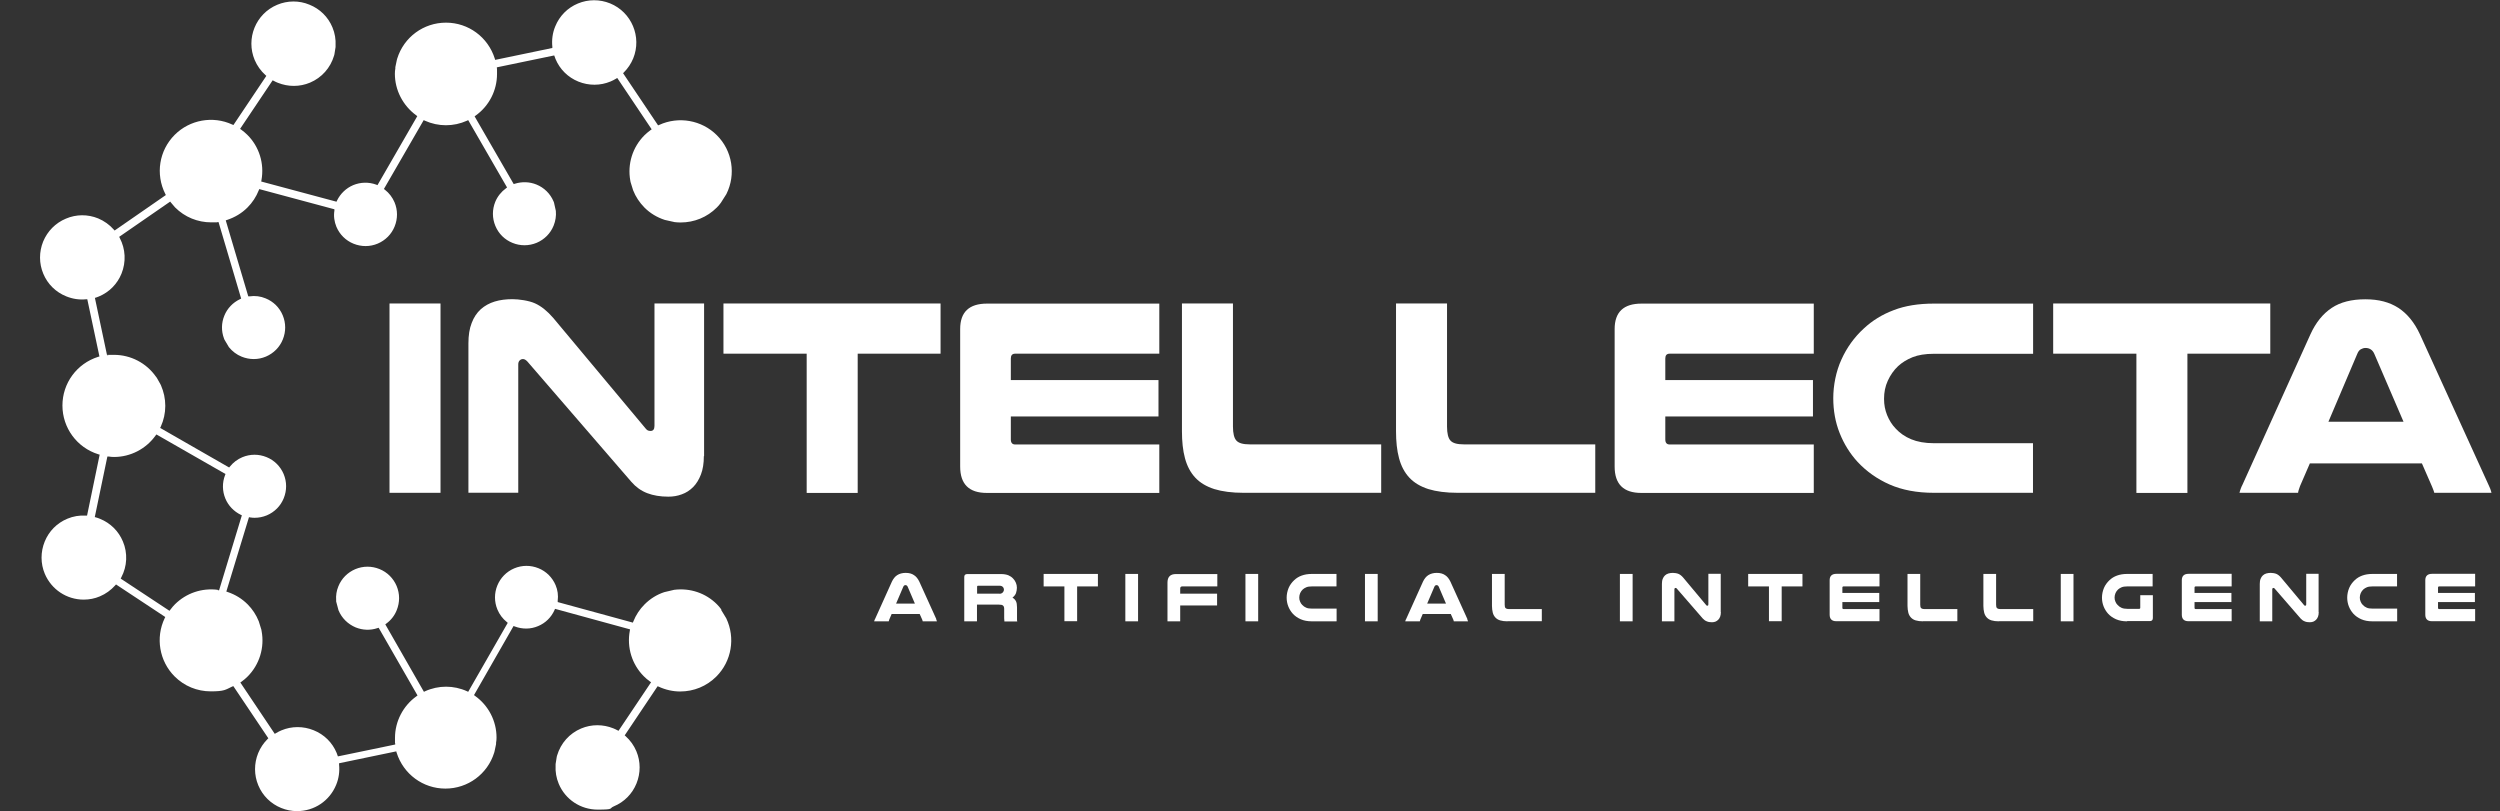 <?xml version="1.0" encoding="UTF-8"?><svg id="Layer_1" xmlns="http://www.w3.org/2000/svg" viewBox="0 0 2141.8 695.1"><rect x="0" y="0" width="2141.8" height="695.1" fill="#333333" stroke="none"/><path d="m583.7,522.4c-1.4-1.9-2.7-3.4-4-4.7-9.6-9.6-22.9-14.1-36.6-12.4l-8.5,2c-6.4,2.1-12.1,5.7-16.9,10.5-4.2,4.2-7.4,9.1-9.6,14.6l-.4,1-64.4-17.6v-1.1c.6-4.6,0-9.2-1.8-13.4-2.8-6.6-8-11.8-14.7-14.5-6.7-2.7-14-2.7-20.7.1-13.7,5.8-20.2,21.6-14.4,35.4,1.7,4.1,4.5,7.8,8,10.6l.8.7-33.9,59.1-1-.5c-11.4-5.2-24.5-5.2-35.9,0l-1,.5-33.1-57.8.9-.7c4-2.9,7.1-6.9,8.9-11.5,2.7-6.7,2.7-14-.1-20.7-2.8-6.6-8-11.8-14.7-14.5-6.7-2.7-14-2.7-20.7.1-6.6,2.8-11.8,8-14.5,14.7-1.6,3.8-2.2,7.9-1.9,12v1c0,0,2,7.5,2,7.5,2.8,6.8,8.1,11.9,14.7,14.7,6,2.4,12.5,2.7,18.7.6l1-.3,33.3,58-.9.7c-11.5,8.2-18.4,21.6-18.4,35.6s0,3,.3,4.6v1.1c.1,0-49.2,10.2-49.2,10.2l-.6-1.6c-.2-.5-.3-.9-.5-1.4-3.7-8.9-10.7-15.8-19.7-19.4-8.9-3.6-18.8-3.6-27.6.1-1.5.6-3,1.4-4.7,2.4l-1,.6-29.5-44,1-.7c2.1-1.5,3.7-2.9,5.2-4.4,10.2-10.2,14.7-24.9,12-39.1l-.2-1.1-2.2-7.1c-2.2-5.5-5.4-10.4-9.6-14.6-4.8-4.8-10.5-8.3-17-10.5l-1.2-.4,19.4-63.7,1.1.2c1.4.2,2.6.3,3.7.3,3.6,0,7.1-.7,10.5-2.1,6.6-2.8,11.8-8,14.5-14.7,2.7-6.7,2.7-14-.1-20.7-2.8-6.6-8-11.8-14.7-14.5-6.7-2.7-14-2.7-20.7.1-4.1,1.7-7.8,4.5-10.6,8l-.7.8-59.1-33.9.5-1c2.6-5.7,3.9-11.7,3.9-17.9s-1.3-12-3.7-17.6l-.5-1-3.1-5.5-.7-.9c-8.2-11.7-21.6-18.7-35.9-18.7s-3.1,0-4.8.3h-1.1c0,.1-10.4-49.1-10.4-49.1l1.3-.4c.7-.2,1.4-.5,2.1-.8,8.9-3.7,15.8-10.7,19.4-19.6,4-9.9,3.5-21-1.5-30.5l-.5-1,43.7-30.2.7.9c1.3,1.6,2.4,2.9,3.5,4.1,8.3,8.3,19.3,12.8,31,12.8s3.2-.1,5.2-.3h1c0-.1,19.4,65.6,19.4,65.6l-1,.5c-6.1,2.9-10.9,7.9-13.4,14.1-2.6,6.3-2.7,13.2-.3,19.6l.4,1,3.8,6.4c2.9,3.6,6.7,6.5,11,8.2,6.7,2.7,14.1,2.7,20.7-.1,6.6-2.8,11.8-8,14.5-14.7,2.7-6.7,2.7-14-.1-20.7-2.8-6.7-8-11.8-14.7-14.5-4.3-1.8-9-2.4-13.7-1.7h-1.1c0,.1-19.3-65.1-19.3-65.1l1.2-.4c6.6-2.2,12.5-5.7,17.4-10.6,4.2-4.2,7.5-9.2,9.7-14.8l.4-1,64.4,17.3v1.1c-.8,4.7-.1,9.5,1.7,13.9,2.8,6.6,8,11.8,14.7,14.5,6.7,2.7,14.1,2.7,20.7-.1,6.6-2.8,11.8-8,14.5-14.7,2.7-6.7,2.7-14-.1-20.7-1.8-4.2-4.6-7.9-8.2-10.7l-.9-.7,34.1-59,1,.5c11.5,5.2,24.6,5.2,36.1,0l1-.5,33.3,57.7-.9.7c-4.1,3-7.3,7-9.2,11.6-2.7,6.7-2.7,14,.1,20.7,2.8,6.7,8,11.8,14.7,14.5,6.6,2.7,14,2.7,20.7-.1,6.6-2.8,11.8-8,14.5-14.7,1.6-4,2.3-8.3,1.9-12.6l-1.6-7.2-.4-1c-2.8-6.6-8-11.7-14.6-14.4-5.9-2.4-12.4-2.6-18.5-.7l-1,.3-33.5-58,.9-.7c11.5-8.2,18.3-21.5,18.3-35.6s0-3.1-.2-4.6v-1.1c-.1,0,49.2-10.2,49.2-10.2l.6,1.6c.2.5.3.9.5,1.4,3.7,8.9,10.7,15.8,19.6,19.4,8.9,3.6,18.8,3.6,27.6-.1,1.5-.6,3-1.4,4.7-2.4l1-.6,29.5,44-1,.7c-2,1.5-3.7,2.9-5.2,4.4-10.2,10.2-14.7,24.7-12.1,38.9l.2,1.1,2.2,7.1c2.2,5.6,5.5,10.5,9.7,14.8,4.9,4.9,10.7,8.4,17.4,10.6l8.5,1.9c1.9.2,3.5.3,5.1.3,11.7,0,22.7-4.5,31-12.8,1.2-1.2,2.3-2.4,3.5-4.1l4.7-7.4c8.4-16.8,5.2-37.2-8.2-50.5-12.9-12.9-32.7-16.4-49.3-8.8l-1,.4-30-44.7.7-.7c3.4-3.4,6.1-7.4,8-12,7.5-18.4-1.4-39.6-19.8-47.1-8.9-3.6-18.7-3.6-27.6.1-8.9,3.7-15.8,10.7-19.4,19.6-2.3,5.5-3.1,11.5-2.5,17.4v1.1c.1,0-49,10.2-49,10.2l-.3-1.1c-5.8-18.4-22.6-30.8-41.8-30.8s-36.1,12.4-41.8,30.8l-.3,1.1-1.3,6.2v1.1c-.3,1.6-.4,3.1-.4,4.6,0,14,6.9,27.3,18.3,35.6l.9.7-34.1,59.1-1-.4c-6.5-2.4-13.5-2.2-19.8.4-6.1,2.6-11,7.3-13.9,13.3l-.4.9-64.5-17.3.2-1.1c2.6-14.2-1.9-28.8-12.1-38.9-1.5-1.5-3.2-2.9-5.2-4.4l-1-.7,27.9-41.6,1,.5c1.1.6,2.3,1.2,3.4,1.6,8.9,3.6,18.8,3.6,27.6-.1,10-4.2,17.5-12.6,20.6-23.1l.3-1.1,1-6.3v-1.1c.3-5.5-.6-10.8-2.7-15.8-3.7-8.9-10.7-15.8-19.7-19.4-8.9-3.7-18.8-3.6-27.6.1-18.4,7.7-27,28.9-19.3,47.3,2.1,4.9,5.2,9.3,9.2,12.9l.8.7-28.2,42.1-1-.4c-16.6-7.7-36.4-4.1-49.3,8.8-13.4,13.4-16.6,33.7-8.1,50.6l.5,1-43.9,30.4-.7-.8c-3.7-4.2-8.2-7.4-13.4-9.6-8.9-3.6-18.7-3.6-27.6.2-8.9,3.7-15.8,10.7-19.5,19.6-3.6,8.9-3.6,18.8.1,27.6,3.7,8.9,10.7,15.8,19.7,19.4,5.4,2.2,11.2,3.1,16.9,2.5h1.1c0-.1,10.4,49,10.4,49l-1.1.3c-18.3,5.8-30.6,22.6-30.6,41.7s12.4,36.1,30.8,41.8l1.1.3-10.8,52.2h-1.1c-5.5-.3-10.8.6-15.8,2.7-8.9,3.7-15.8,10.7-19.4,19.6-3.6,8.9-3.6,18.8.1,27.6,5.7,13.4,18.7,22.1,33.3,22.1h0c4.8,0,9.5-.9,13.9-2.8,5-2.1,9.4-5.3,13.1-9.4l.7-.8,42.2,27.9-.5,1c-8,16.7-4.6,36.8,8.5,49.9,8.3,8.3,19.3,12.8,31,12.8s12.6-1.4,18.3-4.1l1-.4,30,44.7-.7.7c-3.4,3.4-6.1,7.4-8,12-3.6,8.9-3.6,18.8.1,27.6,3.7,8.9,10.7,15.8,19.6,19.4,4.4,1.8,8.9,2.7,13.6,2.7,14.8,0,27.9-8.8,33.5-22.5,2.3-5.5,3.1-11.5,2.5-17.4v-1.1c-.1,0,49-10.2,49-10.2l.3,1.1c5.8,18.4,22.6,30.8,41.8,30.8s36.1-12.4,41.8-30.8l.3-1.1,1.3-6.2v-1.1c.3-1.6.4-3.1.4-4.6,0-14.1-6.9-27.4-18.4-35.6l-.9-.7,33.9-59.2,1,.4c6.6,2.5,13.7,2.4,20-.3,6.3-2.6,11.3-7.5,14.1-13.8l.4-1,64.3,17.6-.2,1.1c-2.7,14.3,1.8,28.9,12,39.1,1.5,1.5,3.1,2.9,5.2,4.4l1,.7-27.9,41.6-1-.5c-1.2-.6-2.3-1.2-3.4-1.6-8.9-3.6-18.8-3.6-27.6.1-10,4.2-17.5,12.6-20.6,23.1l-.3,1.1-1,6.3v1.1c-.3,5.5.6,10.8,2.7,15.8,5.6,13.4,18.7,22.1,33.3,22.1s9.5-1,13.9-2.8c8.9-3.7,15.8-10.7,19.4-19.6,3.6-8.9,3.6-18.8-.1-27.6-2.1-5-5.2-9.3-9.2-12.9l-.8-.7,28.2-42.1,1,.4c5.8,2.7,12.1,4.1,18.3,4.1,11.7,0,22.7-4.5,31-12.8,13.1-13.1,16.5-33.1,8.5-49.9l-4.5-7.4Zm-431.7-17.1c-13.6-1.7-26.9,2.8-36.6,12.4-1.3,1.3-2.6,2.8-4,4.7l-.7.9-41.8-27.6.5-1c5.1-9.6,5.6-20.9,1.4-30.8-3.7-8.9-10.7-15.8-19.6-19.4-1.1-.5-2.3-.9-3.4-1.2l-1.1-.3,10.8-51.9h1.1c1.6.3,3.1.4,4.6.4,14.1,0,27.4-6.9,35.6-18.4l.7-.9,59.2,33.9-.4,1c-2.5,6.5-2.4,13.6.3,20.1,2.5,6,7.2,10.9,13.1,13.8l1,.5-19.5,64.2h-1Z" fill="#fff" opacity="0" stroke-width="0"/><path d="m618.2,522.4c-1.4-1.9-2.7-3.4-4-4.7-9.6-9.6-22.9-14.1-36.6-12.4l-8.5,2c-6.4,2.1-12.1,5.7-16.9,10.5-4.2,4.2-7.4,9.1-9.6,14.6l-.4,1-64.4-17.6v-1.1c.6-4.6,0-9.2-1.8-13.4-2.8-6.6-8-11.8-14.7-14.5-6.7-2.7-14-2.7-20.7.1-13.7,5.8-20.2,21.6-14.4,35.4,1.7,4.1,4.5,7.8,8,10.6l.8.7-33.9,59.1-1-.5c-11.4-5.2-24.5-5.2-35.9,0l-1,.5-33.1-57.8.9-.7c4-2.9,7.1-6.9,8.9-11.5,2.7-6.7,2.7-14-.1-20.7-2.8-6.6-8-11.8-14.7-14.5-6.7-2.7-14-2.7-20.7.1-6.6,2.8-11.8,8-14.5,14.7-1.6,3.8-2.2,7.9-1.9,12v1c0,0,2,7.5,2,7.5,2.8,6.8,8.1,11.9,14.7,14.7,6,2.4,12.5,2.7,18.7.6l1-.3,33.3,58-.9.7c-11.5,8.2-18.4,21.6-18.4,35.6s0,3,.3,4.6v1.1c.1,0-49.2,10.2-49.2,10.2l-.6-1.6c-.2-.5-.3-.9-.5-1.4-3.7-8.9-10.7-15.8-19.7-19.4-8.9-3.6-18.8-3.6-27.6.1-1.5.6-3,1.4-4.7,2.4l-1,.6-29.5-44,1-.7c2.1-1.5,3.7-2.9,5.2-4.4,10.2-10.2,14.7-24.9,12-39.1l-.2-1.1-2.2-7.1c-2.2-5.5-5.4-10.4-9.6-14.6-4.8-4.8-10.5-8.3-17-10.5l-1.2-.4,19.4-63.7,1.1.2c1.4.2,2.6.3,3.7.3,3.6,0,7.1-.7,10.5-2.1,6.6-2.8,11.8-8,14.5-14.7,2.7-6.7,2.7-14-.1-20.7-2.8-6.6-8-11.8-14.7-14.5-6.7-2.7-14-2.7-20.7.1-4.1,1.7-7.8,4.5-10.6,8l-.7.8-59.1-33.9.5-1c2.6-5.7,3.9-11.7,3.9-17.9s-1.3-12-3.7-17.6l-.5-1-3.1-5.5-.7-.9c-8.2-11.7-21.6-18.7-35.9-18.7s-3.1,0-4.9.3h-1.1c0,.1-10.4-49.1-10.4-49.1l1.3-.4c.7-.2,1.4-.5,2.1-.8,8.9-3.7,15.8-10.7,19.4-19.6,4-9.9,3.5-21-1.5-30.5l-.5-1,43.7-30.2.7.9c1.3,1.6,2.4,2.9,3.5,4.1,8.3,8.3,19.3,12.8,31,12.8s3.2-.1,5.2-.3h1c0-.1,19.4,65.6,19.4,65.6l-1,.5c-6.1,2.9-10.9,7.9-13.4,14.1-2.6,6.3-2.7,13.2-.3,19.6l.4,1,3.8,6.4c2.9,3.6,6.7,6.5,11,8.2,6.7,2.7,14.1,2.7,20.7-.1,6.6-2.8,11.8-8,14.5-14.7,2.7-6.7,2.7-14-.1-20.7-2.8-6.7-8-11.8-14.7-14.5-4.3-1.8-9-2.4-13.7-1.7h-1.1c0,.1-19.3-65.1-19.3-65.1l1.2-.4c6.6-2.2,12.5-5.7,17.4-10.6,4.2-4.2,7.5-9.2,9.7-14.8l.4-1,64.4,17.3v1.1c-.8,4.7-.1,9.5,1.7,13.9,2.8,6.6,8,11.8,14.7,14.5,6.7,2.7,14.1,2.7,20.7-.1,6.6-2.8,11.8-8,14.5-14.7,2.7-6.7,2.7-14-.1-20.7-1.8-4.2-4.6-7.9-8.2-10.7l-.9-.7,34.1-59,1,.5c11.5,5.2,24.6,5.2,36.1,0l1-.5,33.3,57.7-.9.7c-4.1,3-7.3,7-9.2,11.6-2.7,6.7-2.7,14,.1,20.7,2.8,6.7,8,11.8,14.7,14.5,6.6,2.7,14,2.7,20.7-.1,6.6-2.8,11.8-8,14.5-14.7,1.6-4,2.3-8.3,1.9-12.6l-1.6-7.2-.4-1c-2.8-6.6-8-11.7-14.6-14.4-5.9-2.4-12.4-2.6-18.5-.7l-1,.3-33.5-58,.9-.7c11.5-8.2,18.3-21.5,18.3-35.6s0-3.1-.2-4.6v-1.1c-.1,0,49.2-10.2,49.2-10.2l.6,1.6c.2.5.3.9.5,1.4,3.7,8.9,10.7,15.8,19.6,19.4,8.9,3.6,18.8,3.6,27.6-.1,1.5-.6,3-1.4,4.7-2.4l1-.6,29.5,44-1,.7c-2,1.5-3.7,2.9-5.2,4.4-10.2,10.2-14.7,24.7-12.1,38.9l.2,1.1,2.2,7.1c2.2,5.6,5.5,10.5,9.7,14.8,4.9,4.9,10.7,8.4,17.4,10.6l8.5,1.9c1.9.2,3.5.3,5.1.3,11.7,0,22.7-4.5,31-12.8,1.2-1.2,2.3-2.4,3.5-4.1l4.7-7.4c8.4-16.8,5.2-37.2-8.2-50.5-12.9-12.9-32.7-16.4-49.3-8.8l-1,.4-30-44.7.7-.7c3.4-3.4,6.1-7.4,8-12,7.5-18.4-1.4-39.6-19.8-47.1-8.9-3.6-18.7-3.6-27.6.1-8.9,3.7-15.8,10.7-19.4,19.6-2.3,5.5-3.1,11.5-2.5,17.4v1.1c.1,0-49,10.2-49,10.2l-.3-1.1c-5.8-18.4-22.6-30.8-41.8-30.8s-36.1,12.4-41.8,30.8l-.3,1.1-1.3,6.2v1.1c-.3,1.6-.4,3.1-.4,4.6,0,14,6.9,27.3,18.3,35.6l.9.7-34.1,59.1-1-.4c-6.5-2.4-13.5-2.2-19.8.4-6.1,2.6-11,7.3-13.9,13.3l-.4.9-64.5-17.3.2-1.1c2.6-14.2-1.9-28.8-12.1-38.9-1.5-1.5-3.2-2.9-5.2-4.4l-1-.7,27.9-41.6,1,.5c1.1.6,2.3,1.2,3.4,1.6,8.9,3.6,18.8,3.6,27.6-.1,10-4.2,17.5-12.6,20.6-23.1l.3-1.1,1-6.3v-1.1c.3-5.5-.6-10.8-2.7-15.8-3.7-8.9-10.7-15.8-19.7-19.4-8.9-3.7-18.8-3.6-27.6.1-18.4,7.7-27,28.9-19.3,47.3,2.1,4.9,5.2,9.3,9.2,12.9l.8.7-28.2,42.1-1-.4c-16.6-7.7-36.4-4.1-49.3,8.8-13.4,13.4-16.6,33.7-8.1,50.6l.5,1-43.9,30.4-.7-.8c-3.7-4.2-8.2-7.4-13.4-9.6-8.9-3.6-18.7-3.6-27.6.2-8.9,3.7-15.8,10.7-19.5,19.6-3.6,8.9-3.6,18.8.1,27.6,3.7,8.9,10.7,15.8,19.7,19.4,5.4,2.2,11.2,3.1,16.9,2.5h1.1c0-.1,10.4,49,10.4,49l-1.1.3c-18.3,5.8-30.6,22.6-30.6,41.7s12.4,36.1,30.8,41.8l1.1.3-10.8,52.2h-1.1c-5.5-.3-10.8.6-15.8,2.7-8.9,3.7-15.8,10.7-19.4,19.6-3.6,8.9-3.6,18.8.1,27.6,5.7,13.4,18.7,22.1,33.3,22.1h0c4.8,0,9.5-.9,13.9-2.8,5-2.1,9.4-5.3,13.1-9.4l.7-.8,42.2,27.9-.5,1c-8,16.7-4.6,36.8,8.5,49.9,8.3,8.3,19.3,12.8,31,12.8s12.6-1.4,18.3-4.1l1-.4,30,44.7-.7.7c-3.4,3.4-6.1,7.4-8,12-3.6,8.9-3.6,18.8.1,27.6,3.7,8.9,10.7,15.8,19.6,19.4,4.4,1.8,8.9,2.7,13.6,2.7,14.8,0,27.9-8.8,33.5-22.5,2.3-5.5,3.1-11.5,2.5-17.4v-1.1c-.1,0,49-10.2,49-10.2l.3,1.1c5.8,18.4,22.6,30.8,41.8,30.8s36.1-12.4,41.8-30.8l.3-1.1,1.3-6.2v-1.1c.3-1.6.4-3.1.4-4.6,0-14.1-6.9-27.4-18.4-35.6l-.9-.7,33.9-59.2,1,.4c6.6,2.5,13.7,2.4,20-.3,6.3-2.6,11.3-7.5,14.1-13.8l.4-1,64.3,17.6-.2,1.1c-2.7,14.3,1.8,28.9,12,39.1,1.5,1.5,3.1,2.9,5.2,4.4l1,.7-27.9,41.6-1-.5c-1.2-.6-2.3-1.2-3.4-1.6-8.9-3.6-18.8-3.6-27.6.1-10,4.2-17.5,12.6-20.6,23.1l-.3,1.1-1,6.3v1.1c-.3,5.5.6,10.8,2.7,15.8,5.6,13.4,18.7,22.1,33.3,22.1s9.5-1,13.9-2.8c8.9-3.7,15.8-10.7,19.4-19.6,3.6-8.9,3.6-18.8-.1-27.6-2.1-5-5.2-9.3-9.2-12.9l-.8-.7,28.2-42.1,1,.4c5.8,2.7,12.1,4.1,18.3,4.1,11.7,0,22.7-4.5,31-12.8,13.1-13.1,16.5-33.1,8.5-49.9l-4.5-7.4Zm-431.7-17.1c-13.6-1.7-26.9,2.8-36.6,12.4-1.3,1.3-2.6,2.8-4,4.7l-.7.9-41.8-27.6.5-1c5.1-9.6,5.6-20.9,1.4-30.8-3.7-8.9-10.7-15.8-19.6-19.4-1.1-.5-2.3-.9-3.4-1.2l-1.1-.3,10.8-51.9h1.1c1.6.3,3.1.4,4.6.4,14.1,0,27.4-6.9,35.6-18.4l.7-.9,59.2,33.9-.4,1c-2.5,6.5-2.4,13.6.3,20.1,2.5,6,7.2,10.9,13.1,13.8l1,.5-19.5,64.2h-1Z" fill="#fff" stroke-width="0"/><path d="m377.4,260v162.2h-43.7v-162.2h43.7Z" fill="#fff" stroke-width="0"/><path d="m603,390.8c0,6.1-.8,11.3-2.5,15.7-1.7,4.4-3.9,8-6.7,10.8-2.8,2.8-6,4.9-9.7,6.2-3.7,1.4-7.5,2-11.5,2-6.9,0-12.9-1-18.1-3-5.2-2-9.7-5.2-13.6-9.7l-89-103c-1.3-1.4-2.6-2.2-3.8-2.2s-2.1.4-2.9,1.2-1.2,1.9-1.2,3.4v109.9h-42.7v-127.9c0-6.9.9-12.7,2.8-17.5,1.8-4.8,4.4-8.7,7.8-11.8,3.4-3,7.4-5.2,12-6.6,4.6-1.4,9.7-2,15.1-2s14.2,1.2,19.4,3.6c5.3,2.4,10.5,6.6,15.6,12.5l79.2,94.8c.6.8,1.3,1.3,1.9,1.6.6.2,1.4.4,2.2.4,2.2,0,3.4-1.4,3.4-4.3v-104.9h42.5v130.8Z" fill="#fff" stroke-width="0"/><path d="m805.8,260v43h-71v119.3h-43.7v-119.3h-71.3v-43h186Z" fill="#fff" stroke-width="0"/><path d="m993.2,260v43h-123.4c-2.6,0-3.8,1.4-3.8,4.1v18.5h126.5v31.2h-126.5v19.7c0,2.9,1.3,4.3,3.8,4.3h123.4v41.5h-147.8c-15.2,0-22.8-7.5-22.8-22.6v-117.8c0-14.6,7.7-21.8,23-21.8h147.6Z" fill="#fff" stroke-width="0"/><path d="m1065.4,422.2c-9.9,0-18.3-1.1-25.1-3.2-6.8-2.2-12.2-5.4-16.3-9.8-4.1-4.4-7-9.9-8.8-16.6-1.8-6.6-2.6-14.4-2.6-23.2v-109.4h43.7v105.4c0,5.9,1,10,3,12.1,2,2.2,5.8,3.2,11.4,3.2h112.6v41.5h-117.8Z" fill="#fff" stroke-width="0"/><path d="m1248.8,422.2c-9.9,0-18.3-1.1-25.1-3.2-6.8-2.2-12.2-5.4-16.3-9.8-4.1-4.4-7-9.9-8.8-16.6-1.8-6.6-2.6-14.4-2.6-23.2v-109.4h43.7v105.4c0,5.9,1,10,3,12.1,2,2.2,5.8,3.2,11.4,3.2h112.6v41.5h-117.8Z" fill="#fff" stroke-width="0"/><path d="m1553.9,260v43h-123.4c-2.6,0-3.8,1.4-3.8,4.1v18.5h126.5v31.2h-126.5v19.7c0,2.9,1.3,4.3,3.8,4.3h123.4v41.5h-147.8c-15.2,0-22.8-7.5-22.8-22.6v-117.8c0-14.6,7.7-21.8,23-21.8h147.6Z" fill="#fff" stroke-width="0"/><path d="m1741.8,422.2h-85c-14.6,0-27.2-2.4-37.9-7.1-10.7-4.7-19.8-11.2-27.4-19.3-6.6-7.2-11.7-15.4-15.4-24.7-3.7-9.3-5.5-19.3-5.5-30s2.3-22.9,7-33.1c4.6-10.2,11-19.1,19.2-26.6,7.2-6.7,15.7-12,25.6-15.7,9.8-3.8,21.3-5.6,34.4-5.6h85v43h-85c-7.4,0-13.4,1-18.2,2.9-4.8,1.9-9,4.5-12.5,7.7-3.7,3.5-6.6,7.7-8.8,12.5-2.2,4.8-3.2,9.9-3.2,15.4s.9,9.6,2.6,14c1.8,4.4,4.2,8.3,7.4,11.6,3.5,3.8,7.9,6.9,13.2,9.1,5.3,2.2,11.8,3.4,19.4,3.4h85v42.7Z" fill="#fff" stroke-width="0"/><path d="m1945,260v43h-71v119.3h-43.7v-119.3h-71.3v-43h186Z" fill="#fff" stroke-width="0"/><path d="m2131.8,415c.6,1.3,1.2,2.5,1.6,3.6.4,1.1.8,2.3,1.1,3.6h-49c-.3-1.1-.6-2.1-1-3-.3-.9-.6-1.7-1-2.5l-8.6-19.7h-96l-8.4,19.4c-.3,1-.6,1.9-1,2.9-.3,1-.6,1.9-.7,2.9h-50.2c.3-1.3.7-2.5,1.1-3.6.4-1.1.9-2.3,1.6-3.6l58.1-128.6c4.6-10.1,10.7-17.6,18.2-22.6,7.5-5,17.1-7.4,28.8-7.4s20.8,2.5,28.4,7.4c7.6,5,13.7,12.5,18.4,22.6l58.6,128.6Zm-72.7-53.8l-25-58.1c-.8-1.8-1.8-3-3.1-3.8-1.3-.8-2.7-1.2-4.3-1.2s-2.8.4-4.1,1.1c-1.3.7-2.3,2-3.1,4l-24.7,58.1h64.3Z" fill="#fff" stroke-width="0"/><g id="_Artificial_intelligence"><path d="m802,530.5c.2.3.3.6.4.9,0,.3.2.6.3.9h-12.2c0-.3-.2-.5-.2-.8,0-.2-.2-.4-.2-.6l-2.2-4.9h-24l-2.1,4.9c0,.2-.2.5-.2.7,0,.2-.1.5-.2.7h-12.5c0-.3.2-.6.3-.9,0-.3.2-.6.4-.9l14.5-32.2c1.2-2.5,2.7-4.4,4.6-5.6,1.9-1.2,4.3-1.9,7.2-1.9s5.2.6,7.1,1.9c1.9,1.2,3.4,3.1,4.6,5.6l14.6,32.2Zm-18.2-13.4l-6.2-14.5c-.2-.4-.5-.8-.8-1s-.7-.3-1.1-.3-.7,0-1,.3c-.3.2-.6.5-.8,1l-6.2,14.5h16.1Z" fill="#fff" stroke-width="0"/><path d="m837,532.3h-10.9v-38c0-1.7.9-2.5,2.7-2.5h28.8c2.5,0,4.6.4,6.2,1,1.6.7,3,1.6,4.1,2.8,1,1,1.8,2.2,2.4,3.6.6,1.4.9,2.8.9,4.3s-.3,3.2-.8,4.7c-.6,1.5-1.6,2.7-3,3.8,1.4.8,2.3,1.8,3,3.1.6,1.2.9,3,.9,5.3v8.1c0,.9,0,1.6,0,2.2,0,.6,0,1.1.2,1.7h-11c-.1-.9-.2-1.8-.2-2.7v-8.1c0-1.3-.3-2.2-1-2.8-.7-.6-1.8-.8-3.4-.8h-18.9v14.4Zm19.2-23.6c.8,0,1.4-.1,1.9-.4.5-.2.9-.6,1.2-1,.5-.6.8-1.3.8-2.1s-.3-1.7-.9-2.3c-.6-.7-1.6-1.1-2.9-1.1h-18.3c-.6,0-.9.3-.9.9v5.9h19.2Z" fill="#fff" stroke-width="0"/><path d="m940.6,491.7v10.7h-17.8v29.8h-10.9v-29.8h-17.8v-10.7h46.5Z" fill="#fff" stroke-width="0"/><path d="m975,491.7v40.6h-10.9v-40.6h10.9Z" fill="#fff" stroke-width="0"/><path d="m1042.9,491.7v10.7h-30.1c-1.1,0-1.7.6-1.7,1.8v4.4h31.6v10.1h-31.6v13.6h-10.9v-33.1c0-5,2.4-7.4,7.3-7.4h35.3Z" fill="#fff" stroke-width="0"/><path d="m1077.9,491.7v40.6h-10.9v-40.6h10.9Z" fill="#fff" stroke-width="0"/><path d="m1145,532.3h-21.2c-3.6,0-6.8-.6-9.5-1.8-2.7-1.2-5-2.8-6.8-4.8-1.6-1.8-2.9-3.9-3.8-6.2-.9-2.3-1.4-4.8-1.4-7.5s.6-5.7,1.7-8.3,2.8-4.8,4.8-6.7c1.8-1.7,3.9-3,6.4-3.9,2.5-.9,5.3-1.4,8.6-1.4h21.2v10.7h-21.2c-1.8,0-3.4.2-4.6.7-1.2.5-2.2,1.1-3.1,1.9-.9.9-1.7,1.9-2.2,3.1-.5,1.2-.8,2.5-.8,3.8s.2,2.4.7,3.5c.4,1.1,1.1,2.1,1.9,2.9.9,1,2,1.7,3.3,2.3,1.3.6,2.9.8,4.9.8h21.2v10.7Z" fill="#fff" stroke-width="0"/><path d="m1180.3,491.7v40.6h-10.9v-40.6h10.9Z" fill="#fff" stroke-width="0"/><path d="m1257,530.5c.2.3.3.6.4.9,0,.3.2.6.3.9h-12.2c0-.3-.2-.5-.2-.8,0-.2-.2-.4-.2-.6l-2.2-4.9h-24l-2.1,4.9c0,.2-.2.5-.2.7,0,.2-.1.5-.2.7h-12.5c0-.3.2-.6.3-.9,0-.3.2-.6.4-.9l14.5-32.2c1.2-2.5,2.7-4.4,4.6-5.6,1.9-1.2,4.3-1.9,7.2-1.9s5.2.6,7.1,1.9c1.9,1.2,3.4,3.1,4.6,5.6l14.6,32.2Zm-18.2-13.4l-6.2-14.5c-.2-.4-.5-.8-.8-1s-.7-.3-1.1-.3-.7,0-1,.3c-.3.2-.6.5-.8,1l-6.2,14.5h16.1Z" fill="#fff" stroke-width="0"/><path d="m1291.5,532.3c-2.5,0-4.6-.3-6.3-.8-1.7-.5-3.1-1.4-4.1-2.5-1-1.1-1.8-2.5-2.2-4.1-.4-1.7-.7-3.6-.7-5.8v-27.4h10.9v26.3c0,1.5.2,2.5.8,3s1.4.8,2.9.8h28.1v10.4h-29.5Z" fill="#fff" stroke-width="0"/><path d="m1398.7,491.7v40.6h-10.9v-40.6h10.9Z" fill="#fff" stroke-width="0"/><path d="m1474.3,524.4c0,1.5-.2,2.8-.6,3.9-.4,1.1-1,2-1.7,2.7-.7.7-1.5,1.2-2.4,1.6-.9.3-1.9.5-2.9.5-1.7,0-3.2-.2-4.5-.8-1.3-.5-2.4-1.3-3.4-2.4l-22.3-25.7c-.3-.4-.6-.5-1-.5s-.5.1-.7.3-.3.5-.3.8v27.5h-10.7v-32c0-1.7.2-3.2.7-4.4.5-1.2,1.1-2.2,1.9-2.9.8-.8,1.8-1.3,3-1.7,1.2-.3,2.4-.5,3.8-.5s3.5.3,4.9.9c1.3.6,2.6,1.6,3.9,3.1l19.8,23.7c.2.2.3.3.5.4.2,0,.3,0,.5,0,.6,0,.8-.4.8-1.1v-26.2h10.6v32.7Z" fill="#fff" stroke-width="0"/><path d="m1544.2,491.7v10.7h-17.8v29.8h-10.9v-29.8h-17.8v-10.7h46.5Z" fill="#fff" stroke-width="0"/><path d="m1610.2,491.7v10.7h-30.8c-.6,0-1,.3-1,1v4.6h31.6v7.8h-31.6v4.9c0,.7.3,1.1,1,1.1h30.8v10.4h-37c-3.8,0-5.7-1.9-5.7-5.6v-29.5c0-3.6,1.9-5.5,5.8-5.5h36.9Z" fill="#fff" stroke-width="0"/><path d="m1647.5,532.3c-2.5,0-4.6-.3-6.3-.8-1.7-.5-3.1-1.4-4.1-2.5-1-1.1-1.8-2.5-2.2-4.1-.4-1.7-.7-3.6-.7-5.8v-27.4h10.9v26.3c0,1.5.2,2.5.8,3s1.4.8,2.9.8h28.1v10.4h-29.5Z" fill="#fff" stroke-width="0"/><path d="m1712.5,532.3c-2.5,0-4.6-.3-6.3-.8-1.7-.5-3.1-1.4-4.1-2.5-1-1.1-1.8-2.5-2.2-4.1-.4-1.7-.7-3.6-.7-5.8v-27.4h10.9v26.3c0,1.5.2,2.5.8,3s1.4.8,2.9.8h28.1v10.4h-29.5Z" fill="#fff" stroke-width="0"/><path d="m1776.4,491.7v40.6h-10.9v-40.6h10.9Z" fill="#fff" stroke-width="0"/><path d="m1822.3,532.3c-3.6,0-6.8-.6-9.5-1.8-2.7-1.2-5-2.8-6.8-4.8-1.6-1.8-2.9-3.9-3.8-6.2-.9-2.3-1.4-4.8-1.4-7.5s.6-5.7,1.7-8.3,2.8-4.8,4.8-6.7c1.8-1.7,3.9-3,6.4-3.9,2.5-.9,5.3-1.4,8.6-1.4h21.9v10.7h-21.9c-1.8,0-3.4.2-4.6.7-1.2.5-2.2,1.1-3.1,1.9-.9.9-1.7,1.9-2.2,3.1-.5,1.2-.8,2.5-.8,3.8s.2,2.4.7,3.5c.4,1.1,1.1,2.1,1.9,2.9.9,1,2,1.8,3.3,2.4,1.3.6,2.9.9,4.9.9h10.4c.5,0,.8-.3.8-.8v-10.9h10.8v19.6c0,1.7-.9,2.6-2.6,2.6h-19.4Z" fill="#fff" stroke-width="0"/><path d="m1911.9,491.7v10.7h-30.8c-.6,0-1,.3-1,1v4.6h31.6v7.8h-31.6v4.9c0,.7.3,1.1,1,1.1h30.8v10.4h-37c-3.8,0-5.7-1.9-5.7-5.6v-29.5c0-3.6,1.9-5.5,5.8-5.5h36.9Z" fill="#fff" stroke-width="0"/><path d="m1986.5,524.4c0,1.5-.2,2.8-.6,3.9-.4,1.1-1,2-1.7,2.7-.7.7-1.5,1.2-2.4,1.6-.9.3-1.9.5-2.9.5-1.7,0-3.2-.2-4.5-.8-1.3-.5-2.4-1.3-3.4-2.4l-22.3-25.7c-.3-.4-.6-.5-1-.5s-.5.1-.7.3-.3.5-.3.8v27.5h-10.7v-32c0-1.7.2-3.2.7-4.4.5-1.2,1.1-2.2,1.9-2.9.8-.8,1.8-1.3,3-1.7,1.2-.3,2.4-.5,3.8-.5s3.5.3,4.9.9c1.3.6,2.6,1.6,3.9,3.1l19.8,23.7c.2.2.3.3.5.4.2,0,.3,0,.5,0,.6,0,.8-.4.8-1.1v-26.2h10.6v32.7Z" fill="#fff" stroke-width="0"/><path d="m2053.6,532.3h-21.2c-3.6,0-6.8-.6-9.5-1.8-2.7-1.2-5-2.8-6.8-4.8-1.6-1.8-2.9-3.9-3.8-6.2-.9-2.3-1.4-4.8-1.4-7.5s.6-5.7,1.7-8.3,2.8-4.8,4.8-6.7c1.8-1.7,3.9-3,6.4-3.9,2.5-.9,5.3-1.4,8.6-1.4h21.2v10.7h-21.2c-1.8,0-3.4.2-4.6.7-1.2.5-2.2,1.1-3.1,1.9-.9.9-1.7,1.9-2.2,3.1-.5,1.2-.8,2.5-.8,3.8s.2,2.4.7,3.5c.4,1.1,1.1,2.1,1.9,2.9.9,1,2,1.7,3.3,2.3,1.3.6,2.9.8,4.9.8h21.2v10.7Z" fill="#fff" stroke-width="0"/><path d="m2120.5,491.7v10.7h-30.8c-.6,0-1,.3-1,1v4.6h31.6v7.8h-31.6v4.9c0,.7.3,1.1,1,1.1h30.8v10.4h-37c-3.8,0-5.7-1.9-5.7-5.6v-29.5c0-3.6,1.9-5.5,5.8-5.5h36.9Z" fill="#fff" stroke-width="0"/></g></svg>
